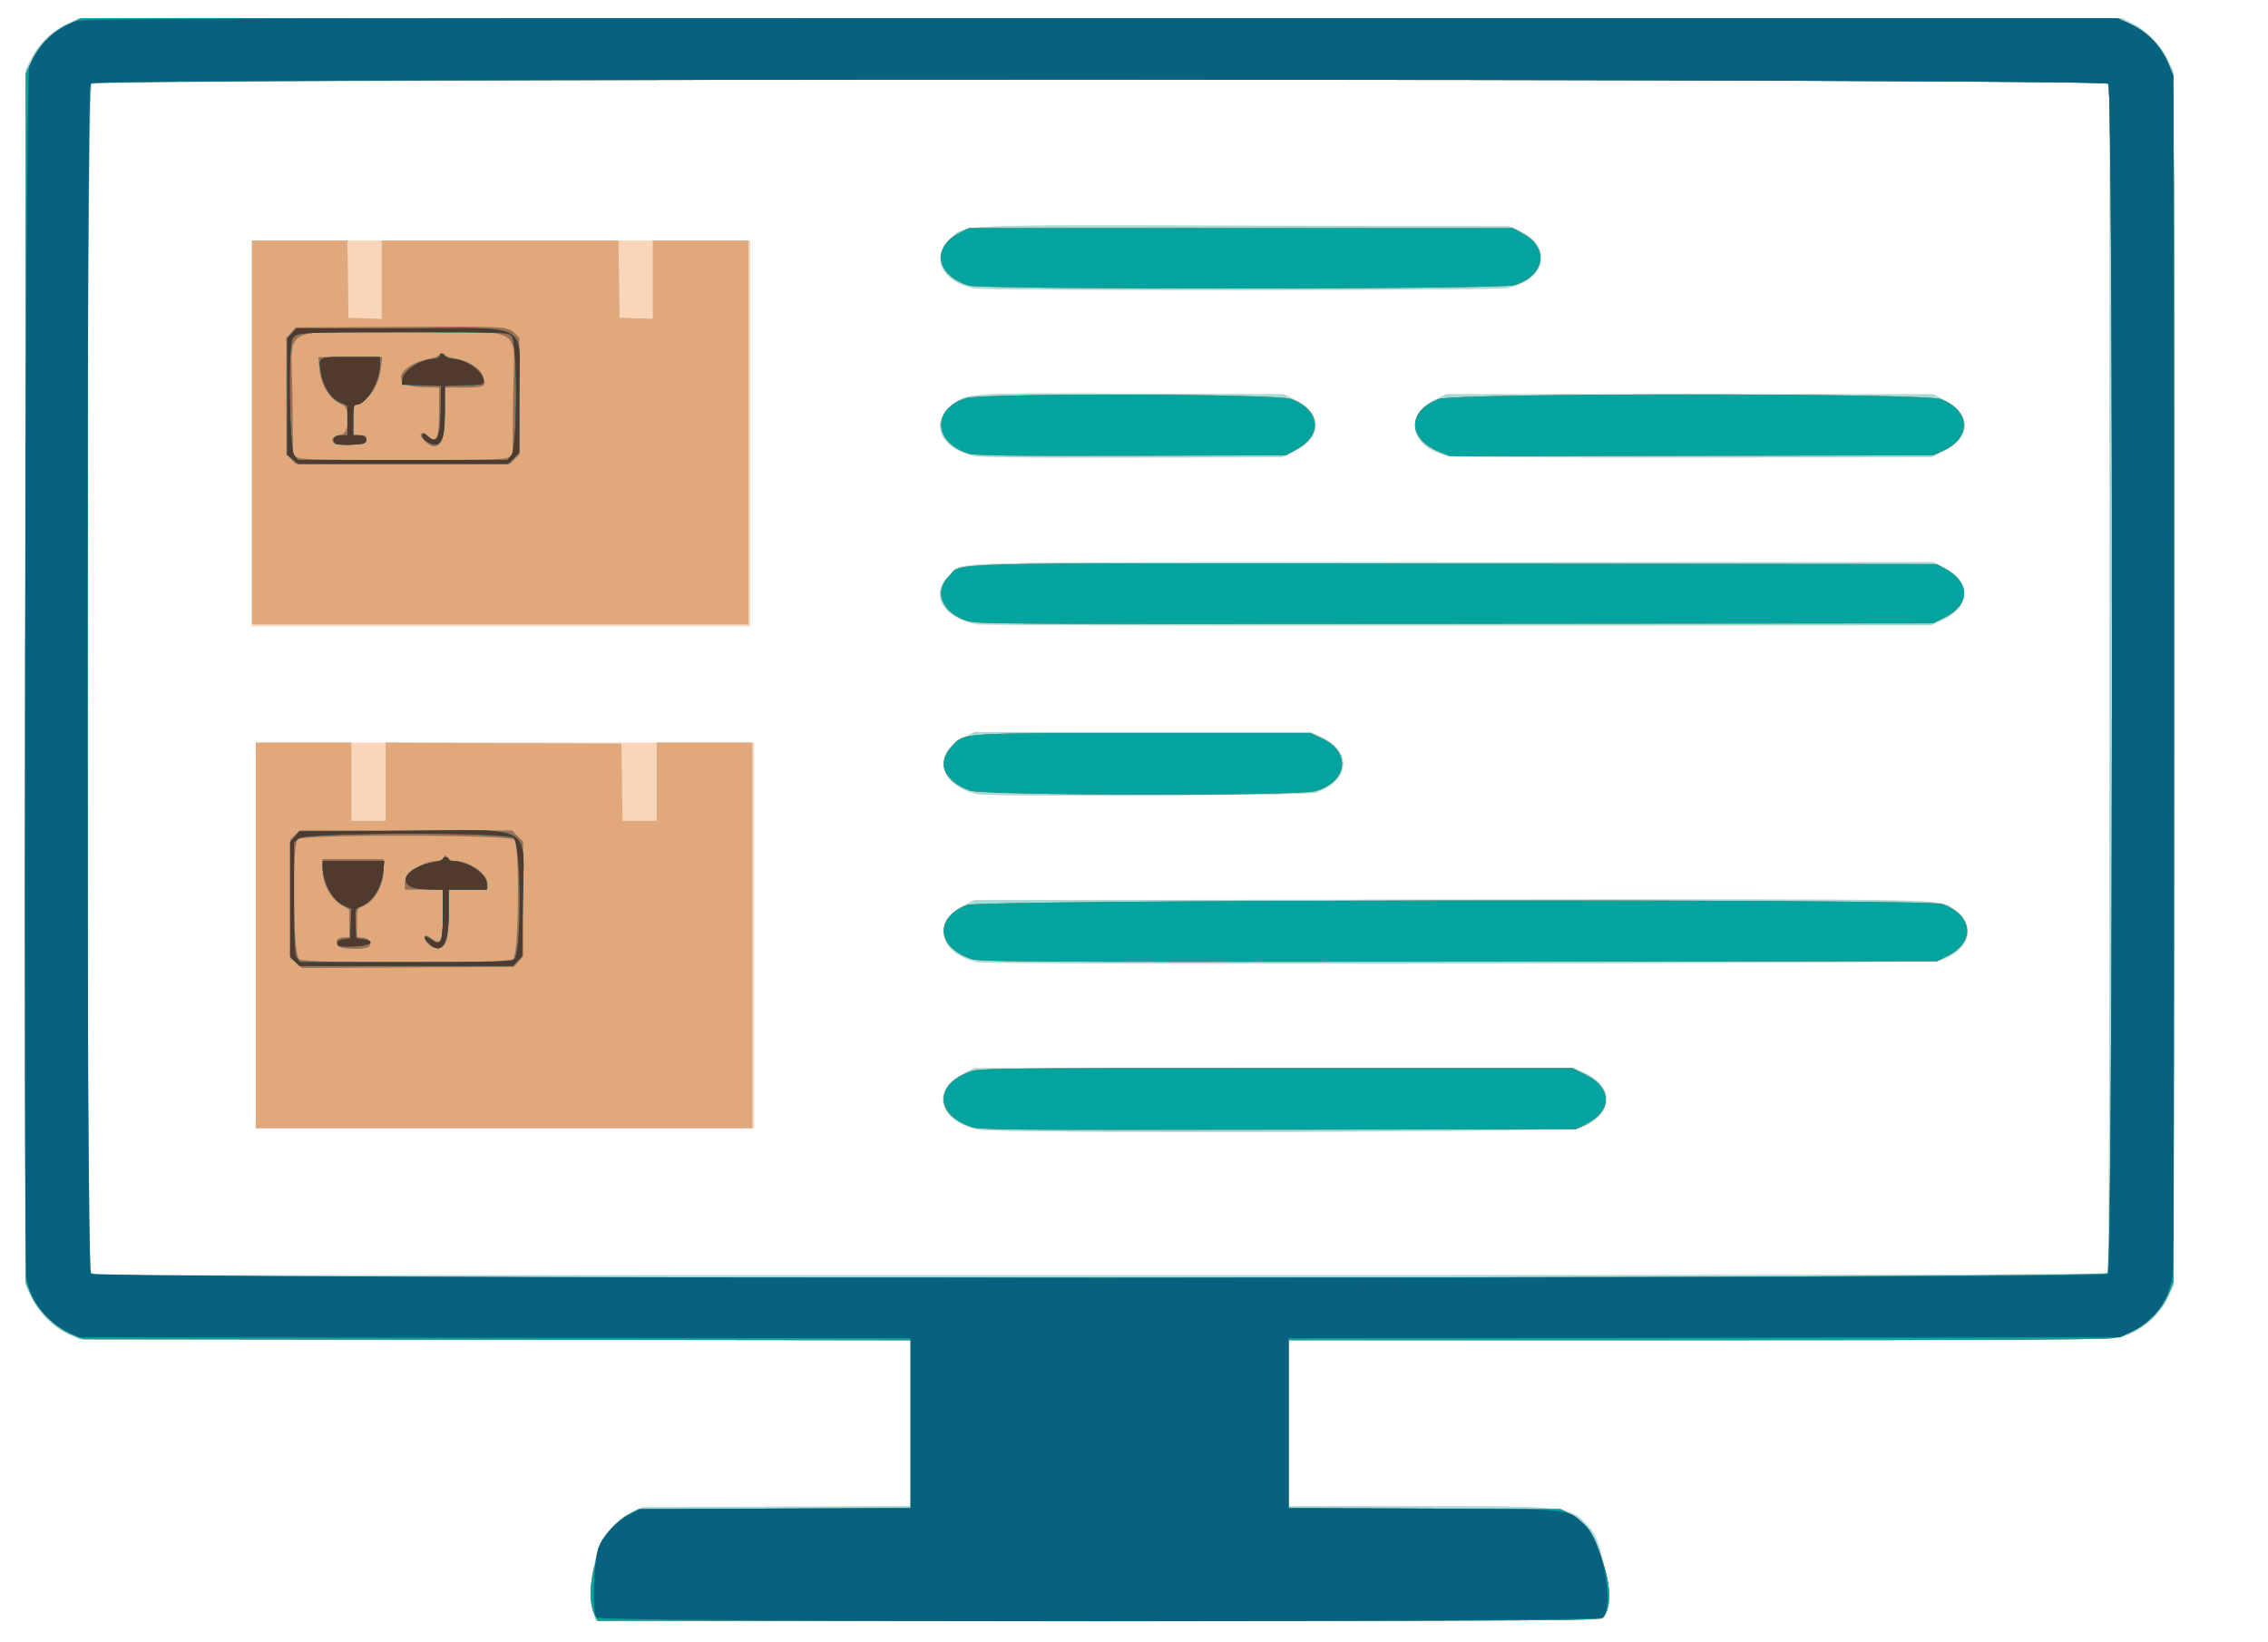 <svg xmlns="http://www.w3.org/2000/svg" width="1188" height="860"><g transform="translate(-83.267 -23.3)"><image width="1188" height="860" x="83.267" y="23.299" preserveAspectRatio="none"/><path d="M394.697 869.876c-5.571-22.197 3.074-46.804 19.07-54.274l6-2.803 70.25-.282 70.25-.282v-86.913l-217.75-.261-217.75-.262-5.718-2.68c-7.985-3.742-15.137-10.764-19.04-18.694l-3.242-6.583V59.8l2.74-5.575c3.737-7.606 10.899-14.606 18.76-18.339l6.5-3.087h1070l5.766 2.92c7.19 3.642 15.006 11.79 18.538 19.328l2.696 5.752v636l-2.635 5.62c-4.832 10.304-13.926 18.114-24.797 21.292-4.887 1.43-26.984 1.588-220.75 1.588H758.267v87h67.79c80.87 0 80.12-.1 90.556 12.091 6.93 8.096 11.56 41.604 6.454 46.71-.927.927-61.04 1.2-264.481 1.2H395.305Zm792.37-179.777c.928-.928 1.2-71.476 1.2-311.443V68.413l-2.223-1.557c-3.957-2.772-1052.002-2.331-1054.777.443-2.773 2.774-3.212 617.825-.443 621.778l1.556 2.222h526.744c408.356 0 527.013-.27 527.943-1.2m-591.8-75.176c-20.25-4.53-24.387-20.491-7.543-29.105l5.902-3.019h314.14l5.258 2.377c16.365 7.397 15.444 21.957-1.826 28.854-5.717 2.283-305.926 3.132-315.931.893m-378-101.624v-101h261v202h-261zm378.344 13.965c-20.076-4-24.602-20.898-7.887-29.446l5.901-3.019 249.071-.264c264.584-.28 255.999-.432 263.579 4.658 12.624 8.479 9.281 21.741-6.89 27.337-4.235 1.465-496.506 2.182-503.774.734m0-87.99c-20.162-4.067-24.59-21.305-7.615-29.64l5.77-2.835h176l5.12 2.317c16.949 7.671 15.625 23.23-2.501 29.392-4.278 1.454-169.809 2.172-176.774.766M215.267 250.3v-101h261v202h-261zm379.407 99.977c-17.9-3.58-24.657-15.961-14.047-25.74 7.93-7.311-14.558-6.737 263.71-6.737h251.571l5.902 3.019c14.584 7.458 13.728 20.592-1.801 27.612l-5.242 2.37-248 .147c-136.4.08-249.842-.221-252.093-.671m-2.133-88.396c-16.243-3.99-21.933-16.062-11.884-25.21 8.443-7.685 6.164-7.515 96.11-7.172l79 .301 5.758 2.828c14.61 7.174 14.588 19.684-.047 26.89l-6.667 3.282-78.522.183c-61.052.142-79.685-.103-83.748-1.102m250.07.39c-20.215-4.055-24.712-20.848-7.887-29.452l5.901-3.019h255.283l5.902 3.019c14.27 7.298 14.117 19.585-.333 26.7l-6.667 3.281-124.021.152c-68.212.084-125.892-.223-128.178-.682m-249-88.012c-16.812-3.326-23.1-15.786-12.9-25.56 8.314-7.966-1.091-7.53 155.056-7.195l138 .296 5.257 2.377c17.945 8.11 14.222 25.839-6.29 29.958-6.837 1.374-272.214 1.491-279.123.124" style="fill:#fbd5b9"/><path d="M394.697 869.876c-5.571-22.197 3.074-46.804 19.07-54.274l6-2.803 70.25-.282 70.25-.282v-86.913l-217.75-.261-217.75-.262-5.718-2.68c-7.985-3.742-15.137-10.764-19.04-18.694l-3.242-6.583V59.8l2.74-5.575c3.737-7.606 10.899-14.606 18.76-18.339l6.5-3.087h1070l5.766 2.92c7.19 3.642 15.006 11.79 18.538 19.328l2.696 5.752v636l-2.635 5.62c-4.832 10.304-13.926 18.114-24.797 21.292-4.887 1.43-26.984 1.588-220.75 1.588H758.267v87h67.79c80.87 0 80.12-.1 90.556 12.091 6.93 8.096 11.56 41.604 6.454 46.71-.927.927-61.04 1.2-264.481 1.2H395.305Zm792.37-179.777c.928-.928 1.2-71.476 1.2-311.443V68.413l-2.223-1.557c-3.957-2.772-1052.002-2.331-1054.777.443-2.773 2.774-3.212 617.825-.443 621.778l1.556 2.222h526.744c408.356 0 527.013-.27 527.943-1.2m-591.8-75.176c-20.25-4.53-24.387-20.491-7.543-29.105l5.902-3.019h314.14l5.258 2.377c16.365 7.397 15.444 21.957-1.826 28.854-5.717 2.283-305.926 3.132-315.931.893m-378-101.624v-101h50v41h18v-41.015l61.75.258 61.75.257.27 20.25.271 20.25h17.959v-41h50v202h-260zm378.344 13.965c-20.076-4-24.602-20.898-7.887-29.446l5.901-3.019 249.071-.264c264.584-.28 255.999-.432 263.579 4.658 12.624 8.479 9.281 21.741-6.89 27.337-4.235 1.465-496.506 2.182-503.774.734m0-87.99c-20.162-4.067-24.59-21.305-7.615-29.64l5.77-2.835h176l5.12 2.317c16.949 7.671 15.625 23.23-2.501 29.392-4.278 1.454-169.809 2.172-176.774.766m-.937-88.998c-17.9-3.58-24.657-15.961-14.047-25.74 7.93-7.311-14.558-6.737 263.71-6.737h251.571l5.902 3.019c14.584 7.458 13.728 20.592-1.801 27.612l-5.242 2.37-248 .147c-136.4.08-249.842-.221-252.093-.671M215.267 249.799V149.3h49.959l.27 20.25.27 20.25 8.75.29 8.75.288V149.3h123.96l.27 20.25.27 20.25 8.75.29 8.75.288V149.3h50v201h-260zM592.54 261.88c-16.243-3.99-21.933-16.062-11.884-25.21 8.443-7.685 6.164-7.515 96.11-7.172l79 .301 5.758 2.828c14.61 7.174 14.588 19.684-.047 26.89l-6.667 3.282-78.522.183c-61.052.142-79.685-.103-83.748-1.102m250.07.39c-20.215-4.055-24.712-20.848-7.887-29.452l5.901-3.019h255.283l5.902 3.019c14.27 7.298 14.117 19.585-.333 26.7l-6.667 3.281-124.021.152c-68.212.084-125.892-.223-128.178-.682m-249-88.012c-16.812-3.326-23.1-15.786-12.9-25.56 8.314-7.966-1.091-7.53 155.056-7.195l138 .296 5.257 2.377c17.945 8.11 14.222 25.839-6.29 29.959-6.837 1.373-272.214 1.49-279.123.123" style="fill:#a4dad8"/><path d="M395.214 870.201c-7.607-14.213 2.72-45.827 17.553-53.736l5-2.666 71.25-.275 71.25-.276V725.33l-216.75-.265-216.75-.266-6-2.408c-8.29-3.328-18.264-13.301-21.592-21.592l-2.408-6v-633l3.174-6.7c4.039-8.525 10.6-15.087 19.125-19.125l6.7-3.175h1067l6.5 3.098c11.111 5.294 18.446 14.17 21.472 25.982 1.38 5.386 1.517 39.527 1.287 319.475l-.258 313.445-2.335 5.785c-4.765 11.807-16.555 21.215-29.599 23.621-4.178.77-68.905 1.094-218.75 1.094H758.267v87.949l71.25.276 71.25.275 5.04 2.661c14.74 7.78 26.353 44.804 16.99 54.167-1.555 1.555-20.136 1.672-264.066 1.672H396.337Zm792.053-179.902c2.86-2.86 3.201-620.014.345-623.17-2.454-2.712-1053.522-2.885-1056.516-.175-1.765 1.597-1.83 12.611-1.83 311.944v310.288l2.223 1.557c3.958 2.772 1053.003 2.331 1055.778-.444m-595.521-76.793c-18.803-6.532-18.945-22.353-.26-28.866 5.04-1.757 12.333-1.84 160.302-1.84h155.021l6.804 3.35c14.42 7.098 14.356 19.191-.14 26.332l-4.706 2.317-156 .226c-146.13.21-156.318.115-161.021-1.519m-374.48-100.207v-101h50v41h18v-41.015l61.75.258 61.75.257.272 20.25.27 20.25h17.959v-41h50v202h-260zM591.6 525.452c-17.824-6.173-18.784-21.724-1.734-28.103 7.452-2.789 502.393-3.294 510.53-.522 16.078 5.479 17.877 19.558 3.44 26.941l-5.927 3.031-250.57.222c-238.5.21-250.82.135-255.739-1.569m-.496-88.07c-13.412-5.245-17.186-14.059-9.68-22.608 6.809-7.754 3.027-7.475 101.131-7.474l87.213.001 6.102 2.887c15.28 7.229 13.314 22.495-3.541 27.5-8.813 2.618-174.465 2.337-181.225-.306M215.267 249.799V149.3h49.959l.27 20.25.27 20.25 8.75.29 8.75.288V149.3h123.96l.27 20.25.27 20.25 8.75.29 8.75.288V149.3h50v201h-260zm374.014 98.546c-12.685-4.388-16.955-15.105-9.134-22.925 7.785-7.786-16.125-7.167 265.651-6.878l251.969.257 4 2.159c13.768 7.43 13.768 18.957 0 25.841l-6 3-250.5.222c-243.715.215-250.649.17-255.986-1.676m1.176-87.51c-18.383-5.8-19.038-23.643-1.064-28.98 9.112-2.706 162.791-2.307 170.138.442 15.393 5.76 16.727 18.816 2.708 26.502l-5.472 3-81 .198c-65.933.161-81.802-.055-85.31-1.162m246.442-.987c-16.47-6.795-16.489-21.343-.034-27.5 8.612-3.221 254.192-3.221 262.804 0 15.781 5.905 16.507 20.228 1.371 27.068l-5.273 2.383-126.5.235-126.5.234zM590.591 172.86c-16.954-5.301-19.523-19.942-4.824-27.492l5-2.569h285l5.416 3c13.82 7.653 11.208 22.12-4.855 26.89-7.388 2.194-278.748 2.356-285.737.171" style="fill:#e0a87b"/><path d="M395.214 870.201c-7.607-14.213 2.72-45.827 17.553-53.736l5-2.666 71.25-.275 71.25-.276V725.33l-216.75-.265-216.75-.266-6-2.408c-8.29-3.328-18.264-13.301-21.592-21.592l-2.408-6v-633l3.174-6.7c4.039-8.525 10.6-15.087 19.125-19.125l6.7-3.175h1067l6.5 3.098c11.111 5.294 18.446 14.17 21.472 25.982 1.38 5.386 1.517 39.527 1.287 319.475l-.258 313.445-2.335 5.785c-4.765 11.807-16.555 21.215-29.599 23.621-4.178.77-68.905 1.094-218.75 1.094H758.267v87.949l71.25.276 71.25.275 5.04 2.661c14.74 7.78 26.353 44.804 16.99 54.167-1.555 1.555-20.136 1.672-264.066 1.672H396.337Zm792.053-179.902c2.86-2.86 3.201-620.014.345-623.17-2.454-2.712-1053.522-2.885-1056.516-.175-1.765 1.597-1.83 12.611-1.83 311.944v310.288l2.223 1.557c3.958 2.772 1053.003 2.331 1055.778-.444m-595.521-76.793c-18.803-6.532-18.945-22.353-.26-28.866 5.04-1.757 12.333-1.84 160.302-1.84h155.021l6.804 3.35c14.42 7.098 14.356 19.191-.14 26.332l-4.706 2.317-156 .226c-146.13.21-156.318.115-161.021-1.519m-353.373-85.771-3.106-2.613v-61.913l2.454-2.455 2.455-2.455h111.245l2.923 2.924 2.923 2.923v60.042l-2.413 2.806-2.413 2.805-55.481.275-55.482.274zm113.671-1.992c3.026-2.12 3.544-59.326.568-62.615-2.433-2.688-111.245-2.858-113.473-.177-3.056 3.678-2.398 59.68.739 62.816 2.336 2.336 108.83 2.313 112.166-.024m-91.767-6.93c-1.908-2.3-.457-4.514 2.959-4.514h3.03l-.03-7.25-.032-7.25-4.311-2.613c-5.684-3.446-9.626-11.056-9.626-18.583V473.3h32l-.01 5.25c-.016 8.755-4.864 17.231-11.242 19.656-2.659 1.01-2.748 1.288-2.748 8.506v7.462l3.242.313c3.498.338 5.092 3.353 2.606 4.928-2.386 1.513-14.464 1.054-15.838-.602m49.305.411c-2.332-.866-4.894-4.679-3.848-5.725.346-.346 1.395-.08 2.33.592 6.459 4.633 7.203 3.417 7.203-11.76v-13.032h-20v-2.854c0-5.321 9.267-12.072 16.643-12.124 2.054-.014 3.378-.628 3.821-1.772.646-1.666.74-1.666 1.968 0 .708.963 2.312 1.75 3.562 1.75 7.589 0 16.947 6.22 17.303 11.5l.203 3-10.25.285-10.25.285v13.31c0 15.372-1.934 19.055-8.685 16.545m282.017 6.228c-17.824-6.173-18.784-21.724-1.734-28.103 7.452-2.789 502.393-3.294 510.53-.522 16.078 5.479 17.877 19.558 3.44 26.941l-5.927 3.031-250.57.222c-238.5.21-250.82.135-255.739-1.569m-.496-88.07c-13.412-5.245-17.186-14.059-9.68-22.608 6.809-7.754 3.027-7.475 101.131-7.474l87.213.001 6.102 2.887c15.28 7.229 13.314 22.495-3.541 27.5-8.813 2.618-174.465 2.337-181.225-.306m-1.822-89.037c-12.685-4.388-16.955-15.105-9.134-22.925 7.785-7.786-16.125-7.167 265.651-6.878l251.969.257 4 2.159c13.768 7.43 13.768 18.957 0 25.841l-6 3-250.5.222c-243.715.215-250.649.17-255.986-1.676m-353.56-84.5-2.454-2.455v-60.979l2.413-2.806 2.413-2.806 52.837-.299c57.043-.323 58.377-.251 61.949 3.32l2.388 2.389v61.181l-2.455 2.455-2.454 2.454H238.176zm113.546-.84 2.5-1.264.275-30.47c.352-38.97 8.851-33.972-57.775-33.972s-58.127-4.997-57.775 33.971l.275 30.471 2.5 1.265c1.92.971 14.666 1.264 55 1.264s53.08-.293 55-1.264m-91.649-8.232c-.812-2.116.474-3.246 4.149-3.647 4.594-.5 5.278-14.202.794-15.901-6.525-2.472-11.21-9.903-12.044-19.103l-.528-5.823h33.508l-.704 5.75c-1.022 8.353-5.012 15.27-10.24 17.75l-4.214 2-.036 7.75-.036 7.75h3.57c3.13 0 3.53.278 3.25 2.25-.423 2.974-16.368 4.091-17.469 1.224m47.6-1.026c-1.935-2.059-2.13-2.719-1.012-3.41.93-.574 1.93-.185 3.036 1.18 4.319 5.333 6.025 1.865 6.025-12.249v-12.896l-9.75-.286c-15.76-.463-12.453-11.19 4.574-14.842 2.847-.61 5.176-1.523 5.176-2.027s.675-.918 1.5-.918 1.5.392 1.5.87c0 .479 2.6 1.382 5.777 2.007 6.938 1.365 12.47 4.89 14.189 9.04 2.262 5.462 1.248 6.083-9.935 6.083h-10.031v13.444c0 16.476-3.984 21.525-11.05 14.004m285.239 7.088c-18.383-5.8-19.038-23.643-1.064-28.98 9.112-2.706 162.791-2.307 170.138.442 15.393 5.76 16.727 18.816 2.708 26.502l-5.472 3-81 .198c-65.933.161-81.802-.055-85.31-1.162m246.442-.987c-16.47-6.795-16.489-21.343-.034-27.5 8.612-3.221 254.192-3.221 262.804 0 15.781 5.905 16.507 20.228 1.371 27.068l-5.273 2.383-126.5.235-126.5.234zM590.591 172.86c-16.954-5.301-19.523-19.942-4.824-27.492l5-2.569h285l5.416 3c13.82 7.653 11.208 22.12-4.855 26.89-7.388 2.194-278.748 2.356-285.737.171" style="fill:#987154"/><path d="M395.214 870.201c-7.607-14.213 2.72-45.827 17.553-53.736l5-2.666 71.25-.275 71.25-.276V725.33l-216.75-.265-216.75-.266-6-2.408c-8.29-3.328-18.264-13.301-21.592-21.592l-2.408-6v-633l3.174-6.7c4.039-8.525 10.6-15.087 19.125-19.125l6.7-3.175h1067l6.5 3.098c11.111 5.294 18.446 14.17 21.472 25.982 1.38 5.386 1.517 39.527 1.287 319.475l-.258 313.445-2.335 5.785c-4.765 11.807-16.555 21.215-29.599 23.621-4.178.77-68.905 1.094-218.75 1.094H758.267v87.949l71.25.276 71.25.275 5.04 2.661c14.74 7.78 26.353 44.804 16.99 54.167-1.555 1.555-20.136 1.672-264.066 1.672H396.337Zm792.053-179.902c2.86-2.86 3.201-620.014.345-623.17-2.454-2.712-1053.522-2.885-1056.516-.175-1.765 1.597-1.83 12.611-1.83 311.944v310.288l2.223 1.557c3.958 2.772 1053.003 2.331 1055.778-.444m-595.521-76.793c-18.803-6.532-18.945-22.353-.26-28.866 5.04-1.757 12.333-1.84 160.302-1.84h155.021l6.804 3.35c14.42 7.098 14.356 19.191-.14 26.332l-4.706 2.317-156 .226c-146.13.21-156.318.115-161.021-1.519m-354.025-86.661-2.454-2.455v-59.979l2.413-2.806 2.413-2.806 54.588-.275c70.3-.354 62.886-4.862 62.4 37.947l-.314 27.67-2.424 2.58-2.425 2.578H240.176zm114.935-1.078c3.942-3.941 3.72-60.345-.25-63.557-3.84-3.107-108.54-2.956-112.504.162l-2.635 2.073v29.205c0 24.814.234 29.539 1.557 31.427l1.556 2.222h55.372c48.403 0 55.565-.192 56.904-1.532m-92.39-7.427c0-.572-.017-1.378-.038-1.79-.022-.413 1.44-.976 3.25-1.25l3.289-.5.291-7.72.292-7.719-3.338-1.395c-6.264-2.617-11.745-12.346-11.745-20.848v-2.819h32.28l-.555 5.373c-.91 8.816-5.655 16.142-12.017 18.552-2.765 1.047-2.79 1.136-2.5 8.817l.292 7.758 3.5.5c7.284 1.041 4.235 3.475-4.75 3.79-5.233.185-8.25-.09-8.25-.75m47.166-1.365c-2.808-2.99-1.656-4.207 1.576-1.665 5.127 4.033 6.259 1.68 6.259-13.01v-12.928l-9.75-.286c-15.707-.461-11.476-11.428 5.5-14.255 2.337-.389 4.25-1.118 4.25-1.62 0-.501.675-.912 1.5-.912s1.5.45 1.5 1 .818 1 1.818 1c8.158 0 18.182 6.658 18.182 12.077v2.923h-20v13c0 16.38-4.064 21.884-10.835 14.676m284.167 8.477c-17.824-6.173-18.784-21.724-1.734-28.103 7.452-2.789 502.393-3.294 510.53-.522 16.078 5.479 17.877 19.558 3.44 26.941l-5.927 3.031-250.57.222c-238.5.21-250.82.135-255.739-1.569m-.496-88.07c-13.412-5.245-17.186-14.059-9.68-22.608 6.809-7.754 3.027-7.475 101.131-7.474l87.213.001 6.102 2.887c15.28 7.229 13.314 22.495-3.541 27.5-8.813 2.618-174.465 2.337-181.225-.306m-1.822-89.037c-12.685-4.388-16.955-15.105-9.134-22.925 7.785-7.786-16.125-7.167 265.651-6.878l251.969.257 4 2.159c13.768 7.43 13.768 18.957 0 25.841l-6 3-250.5.222c-243.715.215-250.649.17-255.986-1.676m-352.708-84.459-2.806-2.413V200.46l2.424-2.581 2.425-2.58 55.575.031c69.068.04 61.076-4.668 61.076 35.98v29.142l-2.923 2.923-2.923 2.923H239.378zm114.621-2.221c3.164-4.023 3.229-59.21.073-62.366-1.952-1.951-3.323-2-56.75-1.984-56.375.016-56.17.003-58.1 3.669-2.343 4.45-1.535 57.556.923 60.68l2.072 2.635h109.71zm-92.26-6.032c-2.043-2.043-.546-4.334 2.833-4.334h3.5l-.026-7.75-.026-7.75-3.982-1.836c-4.9-2.259-8.723-8.362-9.899-15.8-1.287-8.146-1.846-7.864 15.54-7.864h15.393v4.134c0 8.656-7.215 20.866-12.329 20.866-1.422 0-1.671 1.191-1.671 8v8h3.031c3.341 0 5.178 2.62 2.865 4.086-1.624 1.028-14.244 1.233-15.23.248m48.641-.538c-2.206-1.056-3.799-3.638-2.838-4.6.285-.284 1.387.27 2.45 1.232 5.09 4.607 6.838.814 6.98-15.143l.1-11.215-10.25-.285-10.25-.285.252-2.5c.506-5 9.684-10.975 16.89-10.994 1.18-.003 2.426-.742 2.772-1.642.581-1.515.762-1.515 2.436 0 .994.9 2.704 1.636 3.8 1.636 6.895 0 16.015 6.069 16.572 11.026.278 2.474.275 2.475-9.972 2.76l-10.25.284v13.274c0 15.89-1.991 19.66-8.692 16.452m282.882 5.74c-18.383-5.8-19.038-23.643-1.064-28.98 9.112-2.706 162.791-2.307 170.138.442 15.393 5.76 16.727 18.816 2.708 26.502l-5.472 3-81 .198c-65.933.161-81.802-.055-85.31-1.162m246.442-.987c-16.47-6.795-16.489-21.343-.034-27.5 8.612-3.221 254.192-3.221 262.804 0 15.781 5.905 16.507 20.228 1.371 27.068l-5.273 2.383-126.5.235-126.5.234zM590.591 172.86c-16.954-5.301-19.523-19.942-4.824-27.492l5-2.569h285l5.416 3c13.82 7.653 11.208 22.12-4.855 26.89-7.388 2.194-278.748 2.356-285.737.171" style="fill:#03a49f"/><path d="M395.736 870.625c-2.356-2.356-1.633-29.449.977-36.57 2.394-6.534 9.45-14.066 16.351-17.455l5.703-2.8 70.75-.276 70.75-.276v-88.935l-217.75-.257-217.75-.257-5.718-2.68c-11.308-5.3-19.58-15.952-21.827-28.106-2.03-10.977-.739-629.502 1.324-634.67 4.58-11.477 13.154-19.937 24.065-23.745 4.939-1.723 27.541-1.799 537.156-1.799h532l5.303 2.175c10.25 4.201 17.94 11.879 22.367 22.325l2.33 5.5.274 311c.19 215.612-.05 313.126-.786 317.93-2 13.053-10.037 23.89-21.813 29.41l-5.675 2.66-217.75.257-217.75.257v88.935l70.75.276c80.144.312 74.864-.23 84.54 8.689 9.112 8.4 15.556 42.097 9.255 48.398-2.601 2.602-524.475 2.615-527.076.014m791.702-179.98c2.71-2.452 2.882-620.525.174-623.517-2.387-2.638-1054.137-2.894-1056.774-.257-2.482 2.482-2.399 620.856.084 623.6 2.454 2.71 1053.521 2.884 1056.516.173m-949.717-163.8-2.454-2.455v-59.979l2.413-2.806 2.413-2.806 54.588-.275c70.3-.354 62.886-4.862 62.4 37.947l-.314 27.67-2.424 2.58-2.425 2.578H240.176zm114.935-1.078c3.942-3.941 3.72-60.345-.25-63.557-3.84-3.107-108.54-2.956-112.504.162l-2.635 2.073v29.205c0 24.814.234 29.539 1.557 31.427l1.556 2.222h55.372c48.403 0 55.565-.192 56.904-1.532m-92.39-7.427c0-.572-.017-1.378-.038-1.79-.022-.413 1.44-.976 3.25-1.25l3.289-.5.291-7.72.292-7.719-3.338-1.395c-6.264-2.617-11.745-12.346-11.745-20.848v-2.819h32.28l-.555 5.373c-.91 8.816-5.655 16.142-12.017 18.552-2.765 1.047-2.79 1.136-2.5 8.817l.292 7.758 3.5.5c7.284 1.041 4.235 3.475-4.75 3.79-5.233.185-8.25-.09-8.25-.75m47.166-1.365c-2.808-2.99-1.656-4.207 1.576-1.665 5.127 4.033 6.259 1.68 6.259-13.01v-12.928l-9.75-.286c-15.707-.461-11.476-11.428 5.5-14.255 2.337-.389 4.25-1.118 4.25-1.62 0-.501.675-.912 1.5-.912s1.5.45 1.5 1 .818 1 1.818 1c8.158 0 18.182 6.658 18.182 12.077v2.923h-20v13c0 16.38-4.064 21.884-10.835 14.676m-70.86-253.089-2.805-2.413V200.46l2.424-2.581 2.425-2.58 55.575.031c69.068.04 61.076-4.668 61.076 35.98v29.142l-2.923 2.923-2.923 2.923H239.378zm114.622-2.221c3.164-4.023 3.229-59.21.073-62.366-1.952-1.951-3.323-2-56.75-1.984-56.375.016-56.17.003-58.1 3.669-2.343 4.45-1.535 57.557.923 60.68l2.072 2.635h109.71zm-92.26-6.032c-2.043-2.043-.546-4.334 2.833-4.334h3.5l-.026-7.75-.026-7.75-3.982-1.836c-4.9-2.259-8.723-8.362-9.899-15.8-1.287-8.146-1.846-7.864 15.54-7.864h15.393v4.134c0 8.656-7.215 20.866-12.329 20.866-1.422 0-1.671 1.191-1.671 8v8h3.031c3.341 0 5.178 2.62 2.865 4.086-1.624 1.028-14.244 1.233-15.23.248m48.641-.538c-2.206-1.056-3.799-3.638-2.838-4.6.285-.284 1.387.27 2.45 1.232 5.09 4.607 6.838.814 6.98-15.143l.1-11.215-10.25-.285-10.25-.285.252-2.5c.506-5 9.684-10.975 16.89-10.994 1.18-.003 2.426-.742 2.772-1.642.581-1.514.762-1.514 2.436 0 .994.9 2.704 1.636 3.8 1.636 6.895 0 16.015 6.069 16.572 11.026.278 2.474.275 2.475-9.972 2.76l-10.25.284v13.274c0 15.891-1.991 19.66-8.692 16.452" style="fill:#076280"/><path d="m237.721 526.845-2.454-2.455v-59.979l2.413-2.806 2.413-2.806 54.588-.275c70.3-.354 62.886-4.862 62.4 37.947l-.314 27.67-2.424 2.58-2.425 2.578H240.176zm114.935-1.078c3.942-3.941 3.72-60.345-.25-63.557-3.84-3.107-108.54-2.956-112.504.162l-2.635 2.073v29.205c0 24.814.234 29.539 1.557 31.427l1.556 2.222h55.372c48.403 0 55.565-.192 56.904-1.532m-92.39-7.427c0-.572-.017-1.378-.038-1.79-.022-.413 1.44-.976 3.25-1.25l3.289-.5.291-7.72.292-7.719-3.338-1.395c-6.264-2.617-11.745-12.346-11.745-20.848v-2.819h32.28l-.555 5.373c-.91 8.816-5.655 16.142-12.017 18.552-2.765 1.047-2.79 1.136-2.5 8.817l.292 7.758 3.5.5c7.284 1.041 4.235 3.475-4.75 3.79-5.233.185-8.25-.09-8.25-.75m47.166-1.365c-2.808-2.99-1.656-4.207 1.576-1.665 5.127 4.033 6.259 1.68 6.259-13.01v-12.928l-9.75-.286c-15.707-.461-11.476-11.428 5.5-14.255 2.337-.389 4.25-1.118 4.25-1.62 0-.501.675-.912 1.5-.912s1.5.45 1.5 1 .818 1 1.818 1c8.158 0 18.182 6.658 18.182 12.077v2.923h-20v13c0 16.38-4.064 21.884-10.835 14.676m-70.86-253.089-2.805-2.413V200.46l2.424-2.581 2.425-2.58 55.575.031c69.068.04 61.076-4.668 61.076 35.98v29.142l-2.923 2.923-2.923 2.923H239.378zm114.622-2.221c3.164-4.023 3.229-59.21.073-62.366-1.952-1.951-3.323-2-56.75-1.984-56.375.016-56.17.003-58.1 3.669-2.343 4.45-1.535 57.557.923 60.68l2.072 2.635h109.71zm-92.26-6.032c-2.043-2.043-.546-4.334 2.833-4.334h3.5l-.026-7.75-.026-7.75-3.982-1.836c-4.9-2.259-8.723-8.362-9.899-15.8-1.287-8.146-1.846-7.864 15.54-7.864h15.393v4.134c0 8.656-7.215 20.866-12.329 20.866-1.422 0-1.671 1.191-1.671 8v8h3.031c3.341 0 5.178 2.62 2.865 4.086-1.624 1.028-14.244 1.233-15.23.248m48.641-.538c-2.206-1.056-3.799-3.638-2.838-4.6.285-.284 1.387.27 2.45 1.232 5.09 4.607 6.838.814 6.98-15.143l.1-11.215-10.25-.285-10.25-.285.252-2.5c.506-5 9.684-10.975 16.89-10.994 1.18-.003 2.426-.742 2.772-1.642.581-1.514.762-1.514 2.436 0 .994.9 2.704 1.636 3.8 1.636 6.895 0 16.015 6.069 16.572 11.026.278 2.474.275 2.475-9.972 2.76l-10.25.284v13.274c0 15.891-1.991 19.66-8.692 16.452" style="fill:#513a2d"/></g></svg>